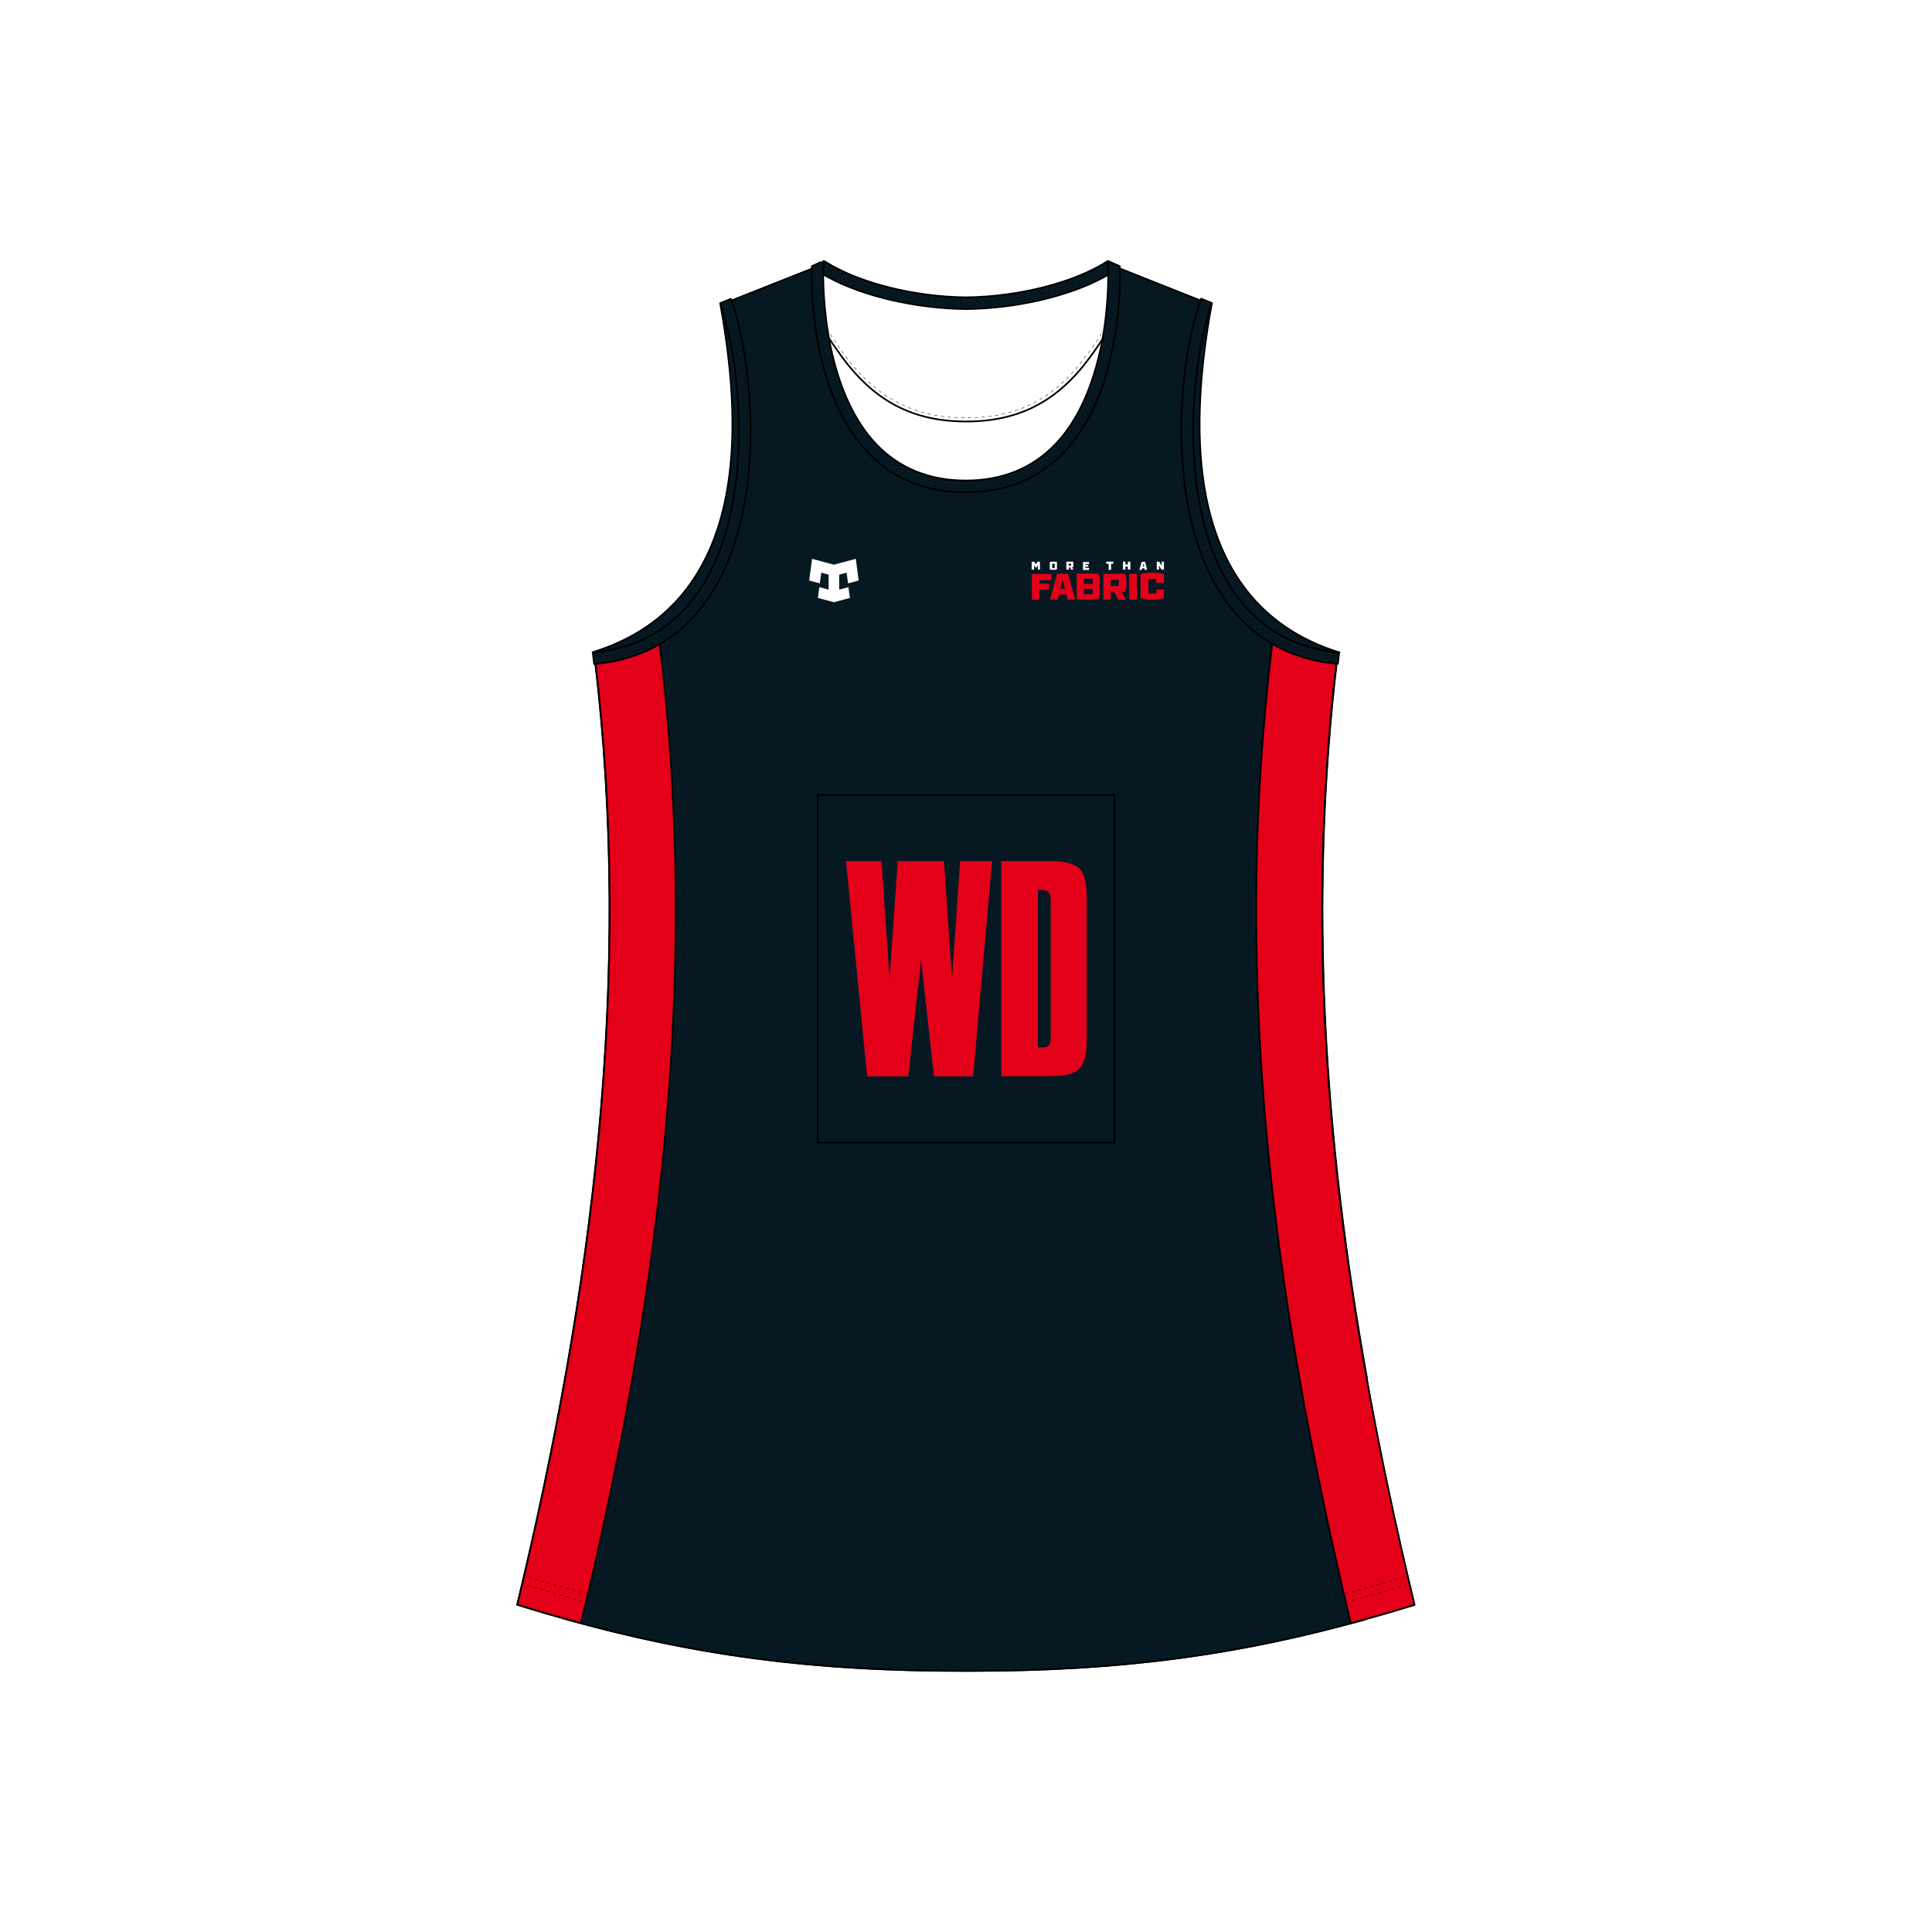 <?xml version="1.0" encoding="UTF-8"?>
<svg id="Layer_1" xmlns="http://www.w3.org/2000/svg" version="1.1" viewBox="0 0 1024 1024">
  <!-- Generator: Adobe Illustrator 29.6.1, SVG Export Plug-In . SVG Version: 2.1.1 Build 9)  -->
  <defs>
    <style>
      .st0 {
        stroke-dasharray: 1.7 1.7;
      }

      .st0, .st1, .st2, .st3, .st4, .st5, .st6, .st7, .st8, .st9, .st10, .st11, .st12, .st13, .st14, .st15, .st16, .st17 {
        stroke: #000;
      }

      .st0, .st2, .st3, .st4, .st5, .st6, .st7, .st10, .st11, .st12, .st14, .st15, .st16 {
        fill: none;
        stroke-miterlimit: 10;
        stroke-width: .2px;
      }

      .st1, .st8, .st9, .st18, .st13 {
        fill-rule: evenodd;
      }

      .st1, .st8, .st9, .st13, .st17 {
        stroke-linecap: round;
        stroke-linejoin: round;
        stroke-width: .9px;
      }

      .st1, .st19 {
        fill: #e40019;
      }

      .st2 {
        stroke-dasharray: 1.8 1.8;
      }

      .st3 {
        stroke-dasharray: 1.8 1.8;
      }

      .st4 {
        stroke-dasharray: 1.7 1.7;
      }

      .st5 {
        stroke-dasharray: 1.7 1.7;
      }

      .st6 {
        stroke-dasharray: 1.7 1.7;
      }

      .st20, .st9, .st18 {
        fill: #fff;
      }

      .st8 {
        fill: #061922;
      }

      .st10 {
        stroke-dasharray: 1.7 1.7;
      }

      .st11 {
        stroke-dasharray: 1.7 1.7;
      }

      .st12 {
        stroke-dasharray: 1.8 1.8;
      }

      .st13, .st17 {
        fill: #061922;
      }

      .st14 {
        stroke-dasharray: 1.8 1.8;
      }

      .st15 {
        stroke-dasharray: 1.8 1.8;
      }

      .st16 {
        stroke-dasharray: 1.8 1.8;
      }
    </style>
  </defs>
  <rect class="st20" width="1024" height="1024"/>
  <g>
    <path id="INSIDE" class="st9" d="M512,885.6c94.5.2,161.4-11.5,237.7-35-40.1-166.6-61.5-331.7-41.1-501.8-91.5-28.4-78.8-137.4-69.5-188.3l-48.7-19.3c-17.7,11.3-48.1,19.4-78.5,19.4h0c-30.4,0-60.8-8.1-78.5-19.4l-48.7,19.3c9.3,50.9,22,159.9-69.5,188.3,20.4,170.1-1,335.2-41.1,501.8,76.3,23.5,143.2,35.2,237.7,35h0Z"/>
    <path id="YOKE" class="st9" d="M593.7,142.7l-6.2-2.5-1.5-.6c-17.6,10.9-46.2,18.1-73.8,18.4-27.7-.3-56.3-7.6-74-18.5l-1.4.6-6.2,2.5-8.4,3.3c2.9,6.3,6,13,9.4,19.5,2.6,4.9,5.3,9.7,8.1,14.3,1.1,1.7,2.2,3.4,3.4,5,17.3,25.5,37.8,38.7,69,38.7,28.3,0,48.6-10.9,65.4-33.8,2.6-3.4,5-7,7.4-10.7,2.9-4.6,5.6-9.4,8.1-14.3,3.2-6.3,6.2-12.6,9-18.8l-8.1-3.2Z"/>
    <path id="FRONT" class="st13" d="M512,885.6c-83.5.2-145.4-8.9-211.3-27.2l-1-128.1c22.6-126.2,31.2-252.4,15.7-381.5,91.1-9.1,86.7-137.3,69.5-188.3l48.7-19.3s-13.6,116.5,78.5,116.5,78.5-116.5,78.5-116.5l48.7,19.3c-17.2,51-21.6,179.2,69.5,188.3-15.5,129.1-6.9,255.3,15.7,381.5l-1,128.1c-65.9,18.3-127.8,27.4-211.3,27.2Z"/>
    <path id="SIDE_PANELS" class="st1" d="M716.1,860.3c11.1-3,22.2-6.2,33.6-9.7-40.1-166.6-61.5-331.7-41.1-501.8-13.1-4.1-24.1-9.8-33.2-16.7l-1.5,12.5c-5.1,42.6-7.8,86.6-8.1,130.8-.2,41.7,1.7,85.1,5.8,129,7.4,78.7,21.8,162,44,254.5l.4,1.5ZM308.3,858.8c22.3-92.5,36.7-175.8,44-254.5,4.1-43.8,6.1-87.2,5.8-129-.2-44.2-3-88.1-8.1-130.8l-1.5-12.5c-9.1,7-20.1,12.7-33.2,16.7,20.4,170.1-1,335.2-41.1,501.8,11.4,3.5,22.5,6.8,33.6,9.7l.4-1.5Z"/>
    <path id="CUFFS" class="st13" d="M314.9,351.9l-.7-6.1h.9c24.5-2.5,43.6-14.1,56.7-34.5,27.2-42.4,22.2-114.4,10.2-149.8l-.3-.8,5.7-2.3.4,1.1c6.8,20.2,10.5,47.9,10,74.1-.5,22.9-4.5,55.5-20.9,81.1-14.1,22.1-34.7,34.6-61.2,37.2h-.8ZM371.7,311.3c-13.1,20.4-32.2,32-56.7,34.4h-.9c38.5-11.8,62.5-39.8,70.8-83.2,5.3-27.9,4.2-61.4-3.2-101.8h0l.3.8c11.9,35.4,17,107.4-10.2,149.8ZM642,161.5l.3-.8h0c-7.4,40.4-8.5,73.9-3.2,101.8,8.3,43.4,32.3,71.4,70.8,83.3h-.9c-24.5-2.5-43.6-14.1-56.7-34.5-27.2-42.4-22.2-114.4-10.2-149.8ZM708.3,351.8c-26.5-2.6-47.1-15.2-61.2-37.2-16.4-25.5-20.4-58.2-20.9-81.1-.6-26.2,3.2-53.9,10-74.1l.4-1.1,5.7,2.3-.3.8c-11.9,35.4-17,107.4,10.2,149.8,13.1,20.4,32.1,32,56.7,34.4h.9c0,0-.7,6.2-.7,6.2h-.8Z"/>
    <path id="COLLAR" class="st13" d="M512,260.9c21.1,0,38.5-7.1,51.9-21.2,7.5-7.9,13.7-18,18.5-30.1,3.8-9.6,6.7-20.4,8.6-32.2,3.2-20,2.6-35.6,2.5-36.3l-6.3-2.8v3.1c.2.2.8,15.8-2.3,35.1-2.9,17.7-9.6,42.3-25.5,58.9-12.2,12.8-28.2,19.3-47.5,19.3h0c-19.3,0-35.3-6.5-47.5-19.3-15.8-16.6-22.6-41.2-25.5-58.9-3.2-19.3-2.5-34.9-2.5-35.1v-3.1c.1,0-6.1,2.8-6.1,2.8,0,.7-.7,16.3,2.5,36.3,1.9,11.8,4.8,22.6,8.6,32.2,4.8,12.1,11,22.2,18.5,30.1,13.4,14.1,30.8,21.2,51.9,21.2h0ZM587.5,145.5c-.7.5-1.5.9-2.2,1.3-18.7,10.2-46.5,16.7-73.3,17-26.8-.3-54.6-6.8-73.3-17-.7-.4-1.5-.9-2.2-1.3,0-2.5,0-4,0-4.1v-3.1c.1,0,.7.3.7.3,17.6,11.2,46.7,18.7,74.8,19,28.1-.3,57.2-7.8,74.8-19l.5-.3v3.1c.1,0,.2,1.5.2,4.1Z"/>
    <path id="VELCRO" class="st8" d="M440.8,422.2h33.1c2.9,0,5.3,2.4,5.3,5.3v6.9c0,2.9-2.4,5.3-5.3,5.3h-33.1c-2.9,0-5.3-2.4-5.3-5.3v-6.9c0-2.9,2.4-5.3,5.3-5.3ZM435.5,589.9v6.9c0,2.9,2.4,5.3,5.3,5.3h33.1c2.9,0,5.3-2.4,5.3-5.3v-6.9c0-2.9-2.4-5.3-5.3-5.3h-33.1c-2.9,0-5.3,2.4-5.3,5.3ZM479.2,579.2v-6.9c0-2.9-2.4-5.3-5.3-5.3h-33.1c-2.9,0-5.3,2.4-5.3,5.3v6.9c0,2.9,2.4,5.3,5.3,5.3h33.1c2.9,0,5.3-2.4,5.3-5.3ZM588.5,579.2v-6.9c0-2.9-2.4-5.3-5.3-5.3h-33.1c-2.9,0-5.3,2.4-5.3,5.3v6.9c0,2.9,2.4,5.3,5.3,5.3h33.1c2.9,0,5.3-2.4,5.3-5.3ZM588.5,427.5v6.9c0,2.9-2.4,5.3-5.3,5.3h-33.1c-2.9,0-5.3-2.4-5.3-5.3v-6.9c0-2.9,2.4-5.3,5.3-5.3h33.1c2.9,0,5.3,2.4,5.3,5.3ZM583.2,584.5h-33.1c-2.9,0-5.3,2.4-5.3,5.3v6.9c0,2.9,2.4,5.3,5.3,5.3h33.1c2.9,0,5.3-2.4,5.3-5.3v-6.9c0-2.9-2.4-5.3-5.3-5.3Z"/>
    <g id="LOGOS">
      <g id="LOGOS1" data-name="LOGOS">
        <path id="Tribal_Sport" class="st18" d="M439.2,312.5v-7.9l-3.9-1.1-.8,5.7c-1.9-.5-3.7-1-5.6-1.5l1.5-11.5,11.6,3.1,11.6-3.1,1.5,11.5c-1.9.5-3.7,1-5.6,1.5l-.8-5.7-3.9,1.1v7.9c1.6-.4,3.3-.9,4.9-1.3.2,1.9.5,3.8.8,5.7l-8.5,2.3-8.5-2.3c.2-1.9.5-3.8.8-5.7,1.6.4,3.3.9,4.9,1.3"/>
        <g id="LOGOS2" data-name="LOGOS">
          <g>
            <path class="st20" d="M551.4,301.9h-1.3v-2.3l-.8,1.2h-.4l-.8-1.2v2.3h-1.3v-4.2h1.3l.9,1.4.9-1.4h1.3v4.2h0ZM560.2,297.9v3.9c-.5.2-1.3.2-1.9.2s-1.3,0-1.9-.2v-3.9c.5-.2,1.3-.2,1.9-.2s1.3,0,1.9.2ZM557.7,301.1h1.3v-2.3h-1.3v2.3ZM569,301.9h-1.3l-.7-1.3h-.5v1.3h-1.3v-4.2h3.5c.2.4.2,1,.2,1.5s0,1.1-.2,1.5h-.5l.8,1.3h0ZM567.7,299.8v-1h-1.3v1h1.3ZM575.2,298.8v.6h1.6v1h-1.6v.6h2v1.1h-3.2v-4.2h3.2v1.1h-2ZM588.9,298.8v3.2h-1.3v-3.2h-1.3v-1.1h3.8v1.1h-1.3ZM597.8,301.9v-1.6h-1.3v1.6h-1.3v-4.2h1.3v1.5h1.3v-1.5h1.3v4.2h-1.3ZM605.4,301.2l-.2.8h-1.3l1.2-4.2h1.8l1.1,4.2h-1.3l-.2-.8h-1.3ZM606.1,298.6l-.4,1.6h.8l-.4-1.6ZM616.9,301.9h-1.3l-1.3-2.2v2.2h-1.2v-4.2h1.3l1.3,2.2v-2.2h1.2v4.2Z"/>
            <path class="st19" d="M550.9,307.4v1.9h5v3.2h-5v5.4h-4v-13.7h10.4v3.3h-6.4ZM561.2,315.2l-.6,2.6h-4.1l3.8-13.7h5.8l3.8,13.7h-4.1l-.6-2.6h-3.9ZM563.2,306.7l-1.3,5.3h2.5l-1.3-5.3h0ZM582.5,310.8c.4,1,.5,2,.5,3,0,1.5-.3,3-.9,3.9h-11.4v-13.7h11.4c.5.9.9,2.3.9,3.9s-.2,2-.5,3h0ZM579,309.5c.2-.4.2-.9.2-1.4s0-1-.2-1.3h-4.5v2.7h4.5,0ZM579,314.9c.2-.4.2-.9.2-1.4s0-1-.2-1.3h-4.5v2.7h4.5,0ZM597.1,317.8h-4.3l-2.4-4.2h-1.6v4.2h-4v-13.7h11.5c.5,1.4.8,3.2.8,4.9s-.2,3.4-.7,4.7h-1.9l2.5,4.2h0ZM592.8,310.5c.2-.4.2-1.1.2-1.6s0-1.2-.2-1.6h-4.1v3.3h4.1ZM598.5,317.8v-13.7h4.1v13.7h-4.1ZM616.9,304.5v4.5h-4v-2.1h-4.2v7.7h4.2v-2.1h4v4.5c-1.8.6-4.1.8-6.2.8s-4.4-.3-6.2-.8v-12.7c1.8-.6,4.1-.8,6.2-.8s4.4.3,6.2.8h0v.2Z"/>
          </g>
        </g>
      </g>
    </g>
    <g id="STITCHING">
      <g>
        <path class="st7" d="M314.7,350.2h.8c0,0,0,0,0,0"/>
        <path class="st16" d="M317.3,349.9c25-3,44.6-15.2,58.1-36.2,16.1-25.2,20.1-57.5,20.6-80.1.5-25.8-3.1-52.9-9.7-72.9"/>
        <line class="st7" x1="386" y1="159.8" x2="385.7" y2="159"/>
      </g>
      <g>
        <path class="st7" d="M314.5,348.4h.8c0,0,0,0,0,0"/>
        <path class="st5" d="M317.1,348.1c24.5-2.9,43.6-14.8,56.8-35.4,15.9-24.8,19.8-56.8,20.3-79.2.5-25.6-3-52.5-9.6-72.3"/>
        <line class="st7" x1="384.4" y1="160.4" x2="384.1" y2="159.5"/>
      </g>
      <g>
        <path class="st7" d="M709.5,348.4h-.8c0,0,0,0,0,0"/>
        <path class="st5" d="M706.9,348.1c-24.5-2.9-43.6-14.8-56.8-35.4-15.9-24.8-19.8-56.8-20.3-79.2-.5-25.6,3-52.5,9.6-72.3"/>
        <line class="st7" x1="639.6" y1="160.4" x2="639.9" y2="159.5"/>
      </g>
      <g>
        <path class="st7" d="M709.3,350.2h-.8c0,0,0,0,0,0"/>
        <path class="st16" d="M706.7,349.9c-25-3-44.6-15.2-58.1-36.2-16.1-25.2-20.1-57.5-20.6-80.1-.5-25.8,3.1-52.9,9.7-72.9"/>
        <line class="st7" x1="638" y1="159.8" x2="638.3" y2="159"/>
      </g>
      <g>
        <path class="st7" d="M277,839.5l.7.2s0,0,0,0"/>
        <path class="st14" d="M279.4,840.2c79.6,24.4,144.3,34,230.1,34h2.5c.8,0,1.6,0,2.4,0,86.1,0,151-9.6,231-34.2"/>
        <path class="st7" d="M746.3,839.7s0,0,0,0l.7-.2"/>
      </g>
      <g>
        <line class="st7" x1="277.8" y1="835.1" x2="278.7" y2="835.4"/>
        <path class="st6" d="M280.3,835.9c79.2,24.3,143.8,33.9,229.2,33.9.8,0,1.6,0,2.4,0h0c86.9.2,152.1-9.4,232.5-34.1"/>
        <line class="st7" x1="745.3" y1="835.4" x2="746.2" y2="835.1"/>
      </g>
      <path class="st3" d="M440.8,437.9c-2,0-3.6-1.6-3.6-3.6v-6.9c0-2,1.6-3.6,3.6-3.6h33.1c2,0,3.6,1.6,3.6,3.6v6.9c0,2-1.6,3.6-3.6,3.6h-33.1Z"/>
      <path class="st2" d="M440.8,600.3c-2,0-3.6-1.6-3.6-3.6v-6.9c0-2,1.6-3.6,3.6-3.6h33.1c2,0,3.6,1.6,3.6,3.6v6.9c0,2-1.6,3.6-3.6,3.6h-33.1Z"/>
      <path class="st3" d="M550.1,437.9c-2,0-3.6-1.6-3.6-3.6v-6.9c0-2,1.6-3.6,3.6-3.6h33.1c2,0,3.6,1.6,3.6,3.6v6.9c0,2-1.6,3.6-3.6,3.6h-33.1Z"/>
      <path class="st2" d="M550.1,600.3c-2,0-3.6-1.6-3.6-3.6v-6.9c0-2,1.6-3.6,3.6-3.6h33.1c2,0,3.6,1.6,3.6,3.6v6.9c0,2-1.6,3.6-3.6,3.6h-33.1Z"/>
      <path class="st2" d="M440.8,582.7c-2,0-3.6-1.6-3.6-3.6v-6.9c0-2,1.6-3.6,3.6-3.6h33.1c2,0,3.6,1.6,3.6,3.6v6.9c0,2-1.6,3.6-3.6,3.6h-33.1Z"/>
      <path class="st2" d="M550.1,582.7c-2,0-3.6-1.6-3.6-3.6v-6.9c0-2,1.6-3.6,3.6-3.6h33.1c2,0,3.6,1.6,3.6,3.6v6.9c0,2-1.6,3.6-3.6,3.6h-33.1Z"/>
      <g>
        <line class="st7" x1="434" y1="139.6" x2="434" y2="140.5"/>
        <path class="st11" d="M433.9,142.2c-.1,3.6-.3,17.4,2.5,34.7,1.9,11.5,4.7,22.1,8.4,31.4,4.6,11.7,10.6,21.4,17.8,29,12.7,13.4,29.3,20.1,49.4,20.1s36.7-6.8,49.4-20.1c7.2-7.6,13.2-17.3,17.8-29,3.7-9.3,6.5-19.9,8.4-31.4,3.2-19.6,2.5-34.9,2.5-35.5"/>
        <line class="st7" x1="590" y1="140.5" x2="590" y2="139.6"/>
      </g>
      <g>
        <line class="st7" x1="432.3" y1="140.4" x2="432.2" y2="141.3"/>
        <path class="st15" d="M432.2,143c0,4.6,0,17.9,2.6,34.2,1.9,11.6,4.7,22.3,8.5,31.8,4.7,11.9,10.8,21.8,18.1,29.5,13,13.7,30.1,20.7,50.7,20.7s37.6-7,50.7-20.7c7.4-7.7,13.5-17.7,18.1-29.5,3.7-9.5,6.6-20.2,8.5-31.8,2.8-17.4,2.6-31.4,2.5-35"/>
        <polyline class="st7" points="591.8 141.3 591.8 141.3 591.8 140.4"/>
      </g>
      <g>
        <path class="st7" d="M587.4,141.4c-.2.2-.5.3-.7.5"/>
        <path class="st10" d="M585.2,142.8c-.6.3-1.1.7-1.7,1-18.2,9.9-45.6,16.2-71.6,16.5-26-.3-53.4-6.7-71.6-16.5-.8-.4-1.6-1-2.4-1.5"/>
        <path class="st7" d="M437.3,141.9c-.2-.2-.5-.3-.7-.5"/>
      </g>
      <g>
        <path class="st7" d="M587.5,143.5c-.2.2-.5.3-.7.5"/>
        <path class="st0" d="M585.3,144.9c-.3.2-.6.3-.8.5-18.4,10-46.2,16.5-72.4,16.8-26.2-.3-54-6.7-72.4-16.8-.5-.3-1.1-.6-1.6-1"/>
        <path class="st7" d="M437.2,143.9c-.2-.2-.5-.3-.7-.5"/>
      </g>
      <g>
        <path class="st7" d="M438.8,174.8c.2.3.3.5.5.8"/>
        <path class="st12" d="M440.1,177.1c.3.5.6.9.9,1.4,1.1,1.8,2.2,3.4,3.3,5,17.8,26.3,38.8,38,67.7,38,27.6,0,47.1-10.3,63.8-33h0c2.4-3.2,4.9-6.8,7.3-10.6.4-.7.9-1.4,1.3-2.1"/>
        <path class="st7" d="M584.9,174.9c.1-.2.3-.5.4-.8"/>
      </g>
      <g>
        <line class="st7" x1="353.8" y1="338.7" x2="353.9" y2="339.5"/>
        <path class="st4" d="M354.1,341.3l.3,2.8c5.1,42.8,7.9,86.9,8.1,131.3.2,41.9-1.7,85.4-5.9,129.4-7.4,78.9-21.8,162.3-44.1,255"/>
        <line class="st7" x1="312.4" y1="860.5" x2="312.2" y2="861.3"/>
      </g>
      <g>
        <line class="st7" x1="670.2" y1="338.7" x2="670.1" y2="339.6"/>
        <path class="st4" d="M669.9,341.3l-.3,2.8c-5.1,42.8-7.9,86.9-8.1,131.3-.2,41.9,1.7,85.4,5.9,129.4,7.4,78.9,21.8,162.3,44.1,255"/>
        <line class="st7" x1="711.6" y1="860.5" x2="711.8" y2="861.4"/>
      </g>
    </g>
    <g id="Bibs">
      <g id="Bib">
        <rect id="Bib1" data-name="Bib" class="st17" x="433.4" y="421.3" width="157.3" height="184.3"/>
        <path class="st19" d="M448.1,456.4h19.1l4.3,62.4,4.3-62.4h24.5l4.3,62.4,4.3-62.4h16.9l-10,114.1h-20.8l-6.8-61.9-6.8,61.9h-21.8l-11.2-114.1ZM530.7,456.4h24.2c17.5,0,21.1,3.6,21.1,20.7v73.5c0,16.1-3.9,19.8-20.8,19.8h-24.5v-114.1ZM551.6,555.2c4.4,0,5.3-.9,5.3-6v-70.6c0-5.8-1-7-5.8-7h-1v83.6h1.5Z"/>
      </g>
    </g>
  </g>
</svg>